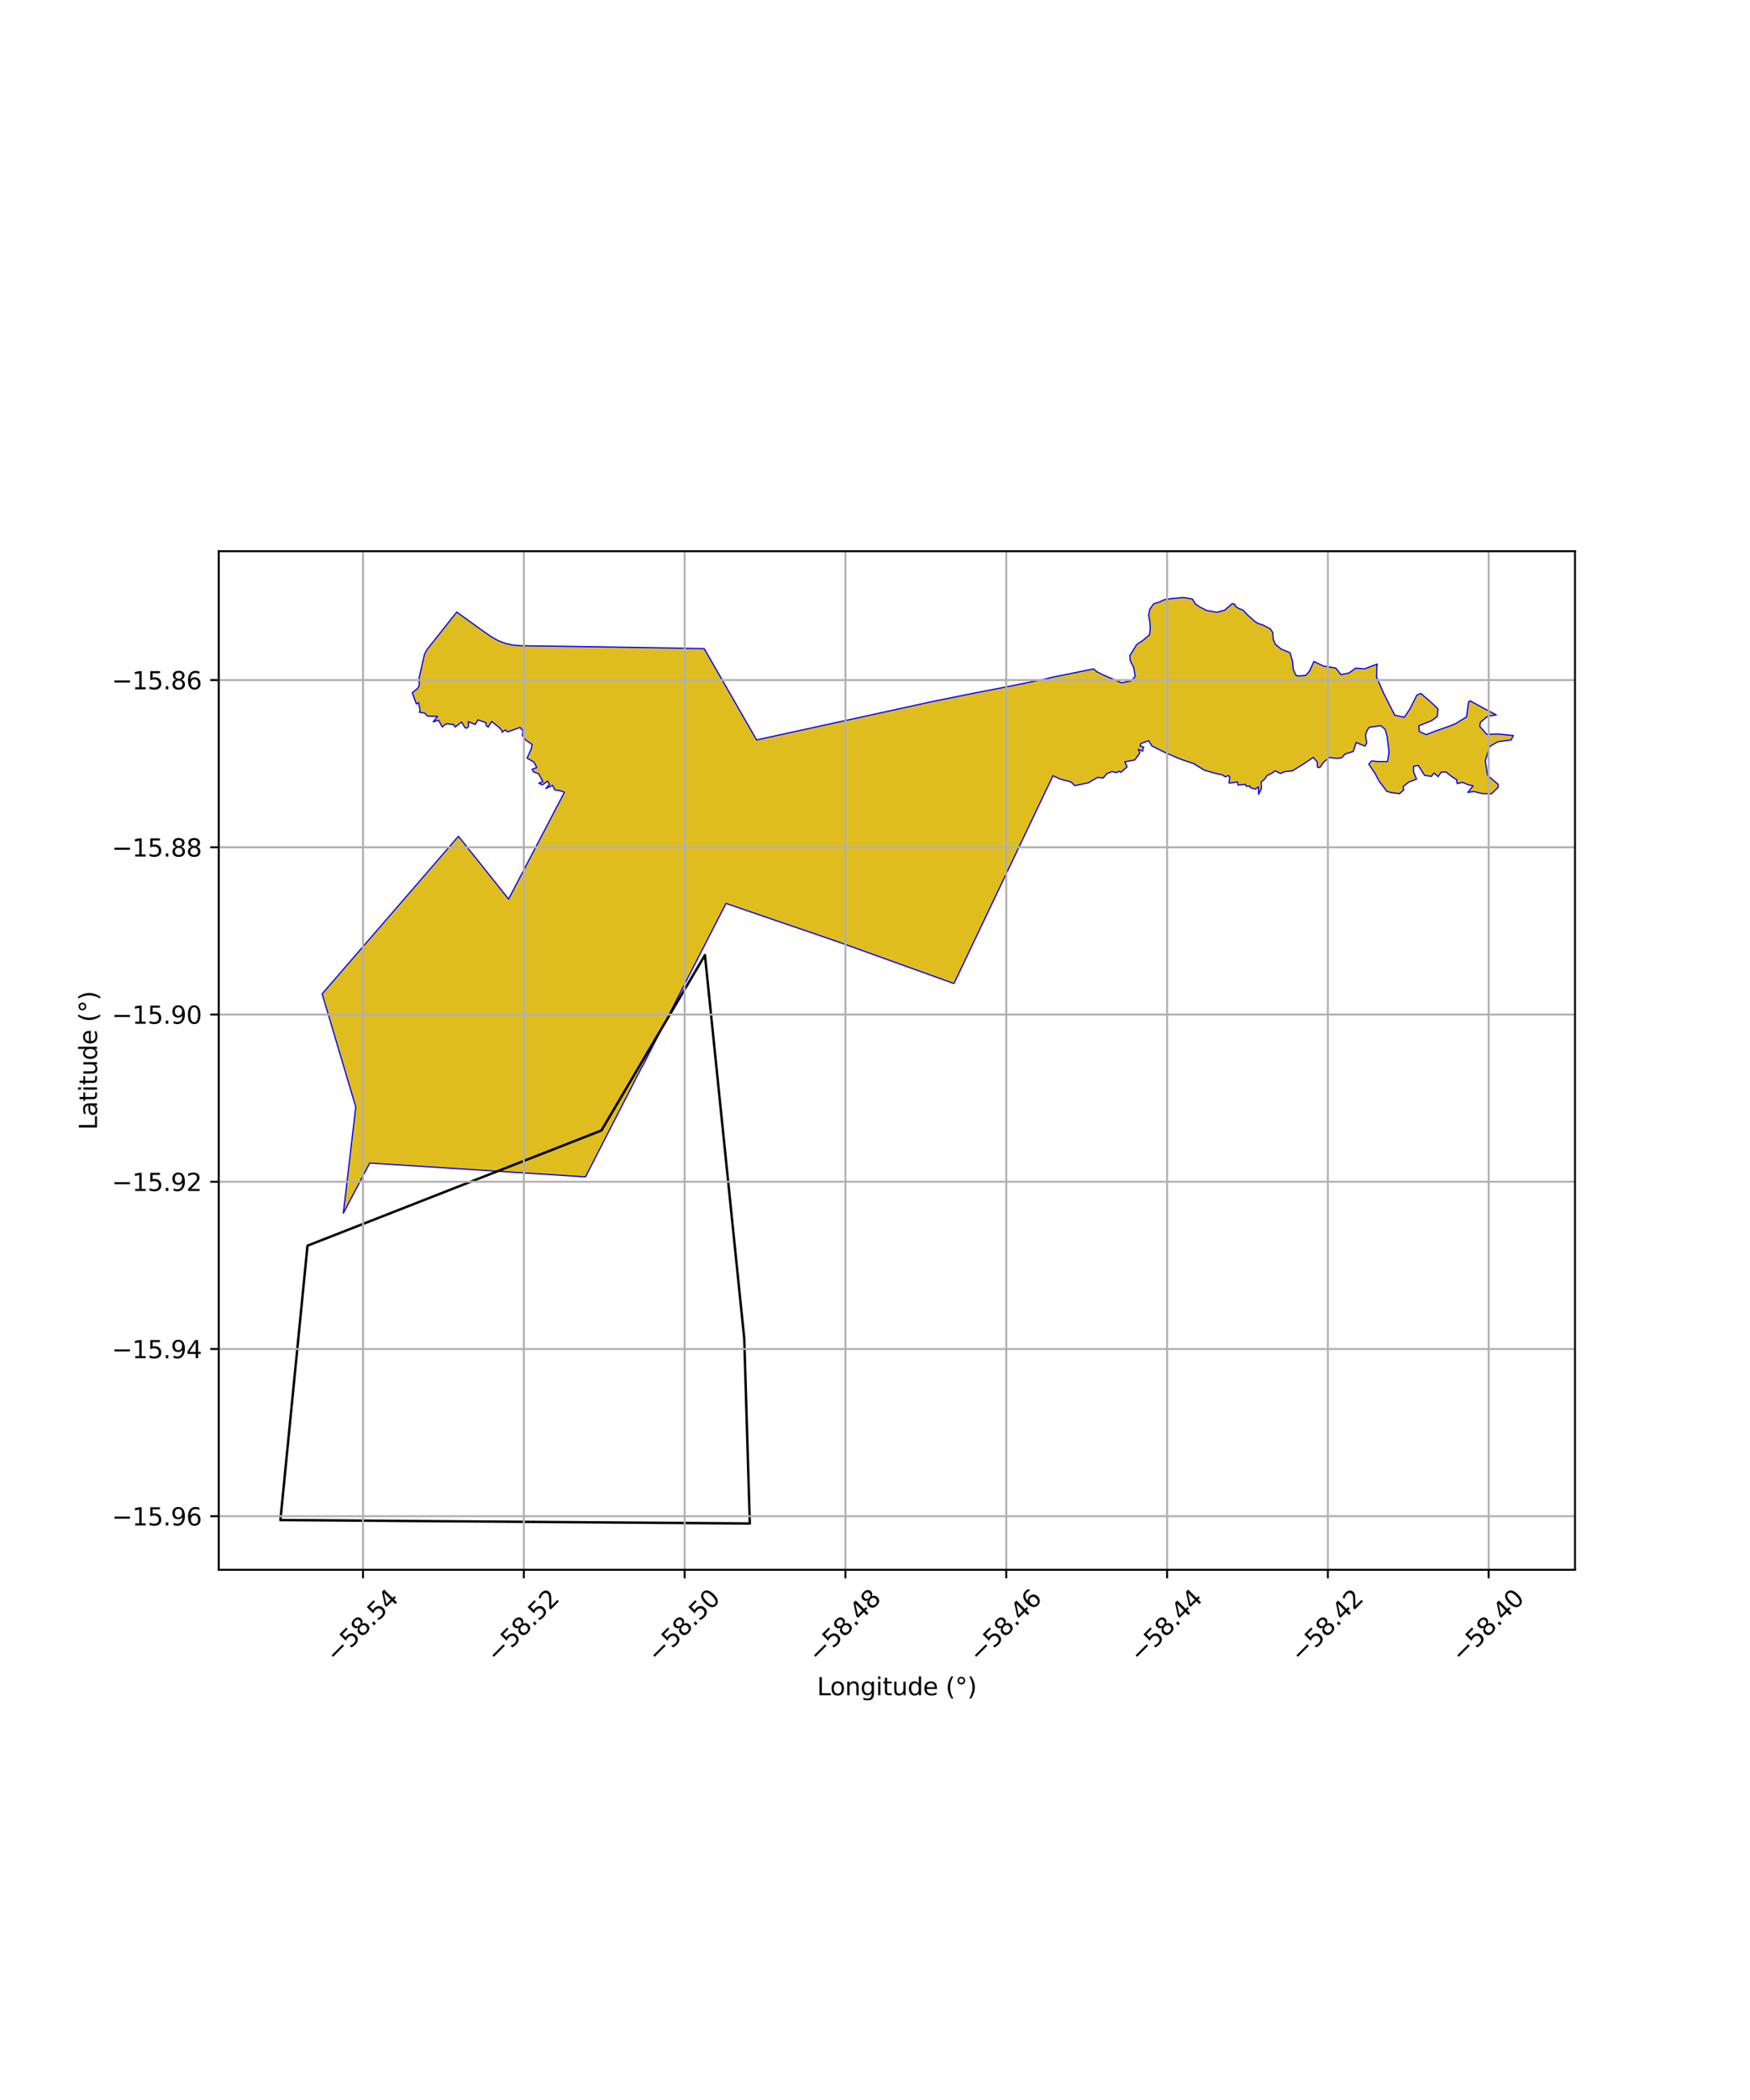 <?xml version="1.0" encoding="utf-8" standalone="no"?>
<!DOCTYPE svg PUBLIC "-//W3C//DTD SVG 1.1//EN"
  "http://www.w3.org/Graphics/SVG/1.1/DTD/svg11.dtd">
<svg xmlns:xlink="http://www.w3.org/1999/xlink" width="720pt" height="864pt" viewBox="0 0 720 864" xmlns="http://www.w3.org/2000/svg" version="1.1">
 <defs>
  <style type="text/css">*{stroke-linejoin: round; stroke-linecap: butt}</style>
 </defs>
 <g id="figure_1">
  <g id="patch_1">
   <path d="M 0 864 
L 720 864 
L 720 0 
L 0 0 
z
" style="fill: #ffffff"/>
  </g>
  <g id="axes_1">
   <g id="patch_2">
    <path d="M 90 645.858 
L 648 645.858 
L 648 226.782 
L 90 226.782 
z
" style="fill: #ffffff"/>
   </g>
   <g id="PatchCollection_1">
    <defs>
     <path id="m994566e60a" d="M 219.727 -550.433 
L 216.85 -552.072 
L 218.489 -555.661 
L 218.929 -557.714 
L 216.427 -559.418 
L 214.892 -561.443 
L 215.153 -563.36 
L 213.95 -564.711 
L 208.827 -562.877 
L 207.925 -563.703 
L 206.525 -562.726 
L 206.698 -563.208 
L 205.276 -564.795 
L 202.301 -567.159 
L 200.862 -564.883 
L 200.045 -565.399 
L 199.953 -566.666 
L 196.617 -567.813 
L 195.529 -565.924 
L 192.705 -567.079 
L 192.758 -565.138 
L 192.068 -564.439 
L 191.297 -564.631 
L 189.906 -566.981 
L 187.245 -564.864 
L 186.641 -565.912 
L 183.624 -566.223 
L 181.927 -564.949 
L 180.475 -567.678 
L 178.223 -567.024 
L 180.004 -569.229 
L 175.898 -569.384 
L 174.716 -570.603 
L 172.546 -570.964 
L 172.83 -571.531 
L 172.237 -574.934 
L 171.311 -574.36 
L 169.619 -578.994 
L 171.437 -580.447 
L 172.143 -581.167 
L 172.499 -582.269 
L 172.431 -585.106 
L 174.574 -594.493 
L 175.048 -595.631 
L 175.768 -596.859 
L 187.914 -612.188 
L 197.929 -604.96 
L 202.353 -601.865 
L 205.06 -600.409 
L 206.276 -599.896 
L 208.051 -599.271 
L 210.76 -598.645 
L 213.745 -598.355 
L 216.004 -598.313 
L 249.954 -597.811 
L 277.353 -597.377 
L 283.508 -597.236 
L 289.706 -597.153 
L 296.915 -584.633 
L 311.29 -559.574 
L 383.991 -575.453 
L 394.637 -577.595 
L 394.897 -577.656 
L 404.401 -579.538 
L 413.764 -581.338 
L 429.332 -584.486 
L 431.091 -584.852 
L 431.879 -585.141 
L 449.924 -588.793 
L 451.3 -587.61 
L 454.215 -586.16 
L 461.442 -583.068 
L 465.448 -583.854 
L 467.061 -585.696 
L 466.425 -589.398 
L 464.981 -592.194 
L 464.872 -594.312 
L 467.678 -598.819 
L 470.479 -600.728 
L 472.939 -602.814 
L 473.261 -605.522 
L 473.073 -608.271 
L 472.562 -610.876 
L 473.092 -613.392 
L 474.654 -615.58 
L 476.932 -616.294 
L 479.072 -617.289 
L 482.465 -617.79 
L 487.05 -618.169 
L 490.604 -617.541 
L 491.783 -615.515 
L 493.735 -614.209 
L 496.469 -612.835 
L 500.65 -612.101 
L 503.833 -612.958 
L 507.015 -615.664 
L 508.097 -615.307 
L 508.215 -614.625 
L 509.618 -613.661 
L 511.343 -613.029 
L 513.092 -611.171 
L 516.231 -608.364 
L 517.407 -607.579 
L 519.575 -606.869 
L 522.572 -605.305 
L 523.625 -603.839 
L 523.83 -600.95 
L 524.795 -598.82 
L 527.12 -596.957 
L 530.7 -595.485 
L 531.768 -592.02 
L 532.082 -588.671 
L 533.108 -586.234 
L 534.018 -585.844 
L 537.22 -586.129 
L 538.761 -587.894 
L 540.581 -591.844 
L 544.441 -589.989 
L 549.586 -589.146 
L 551.662 -586.459 
L 554.989 -587.087 
L 557.773 -589.115 
L 561.426 -588.805 
L 566.644 -590.81 
L 566.44 -589.643 
L 566.375 -585.409 
L 569.387 -578.54 
L 573.819 -569.761 
L 577.808 -568.909 
L 580.165 -572.455 
L 582.902 -577.989 
L 584.612 -578.688 
L 589.163 -574.713 
L 591.638 -572.348 
L 591.347 -569.194 
L 588.99 -567.481 
L 583.787 -565.399 
L 583.931 -563.06 
L 586.744 -561.741 
L 590.575 -563.216 
L 596.379 -565.266 
L 598.795 -566.21 
L 603.371 -569.055 
L 604.235 -575.302 
L 604.934 -575.626 
L 607.21 -574.358 
L 610.766 -572.411 
L 615.6 -569.889 
L 612.062 -569.272 
L 609.076 -566.834 
L 608.809 -565.154 
L 611.711 -561.852 
L 616.16 -562.009 
L 622.636 -561.381 
L 621.714 -559.557 
L 620.091 -559.374 
L 616.15 -558.78 
L 612.878 -556.878 
L 611.101 -550.944 
L 612.018 -545.014 
L 616.403 -541.262 
L 616.371 -540.047 
L 613.62 -537.407 
L 609.655 -537.523 
L 606.393 -538.344 
L 603.918 -537.978 
L 606.074 -540.676 
L 604.032 -541.135 
L 601.785 -542.145 
L 599.528 -541.589 
L 599.249 -543.281 
L 597.491 -544.345 
L 594.847 -546.414 
L 592.995 -546.352 
L 591.671 -544.473 
L 590.061 -545.961 
L 588.924 -544.59 
L 586.145 -544.96 
L 583.512 -549.085 
L 581.582 -548.752 
L 581.604 -546.347 
L 582.803 -543.422 
L 579.592 -542.217 
L 577.29 -540.382 
L 577.506 -538.96 
L 575.833 -537.458 
L 572.553 -537.877 
L 570.594 -538.399 
L 567.38 -542.679 
L 565.668 -545.924 
L 563.156 -549.599 
L 564.332 -550.941 
L 567.023 -550.659 
L 570.858 -550.711 
L 571.492 -554.484 
L 570.732 -560.829 
L 569.937 -563.845 
L 568.092 -565.46 
L 563.298 -564.741 
L 562.529 -563.612 
L 561.805 -561.611 
L 562.29 -558.311 
L 561.626 -557.013 
L 557.979 -558.527 
L 556.759 -554.833 
L 553.305 -553.724 
L 552.058 -552.247 
L 550.107 -551.971 
L 546.882 -552.337 
L 544.54 -550.391 
L 543.052 -548.279 
L 542.102 -548.259 
L 541.942 -550.481 
L 540.339 -552.399 
L 536.602 -549.864 
L 531.753 -546.847 
L 528.586 -546.526 
L 526.79 -545.75 
L 524.631 -546.852 
L 523.319 -545.907 
L 521.325 -544.898 
L 520.203 -543.337 
L 518.846 -542.209 
L 519.008 -539.639 
L 517.822 -537.204 
L 517.786 -540.302 
L 516.538 -539.356 
L 514.462 -539.907 
L 514.238 -540.595 
L 512.81 -540.523 
L 512.357 -541.286 
L 509.377 -540.994 
L 509.114 -542.281 
L 505.692 -541.785 
L 505.965 -544.344 
L 505.328 -544.923 
L 504.102 -544.384 
L 502.99 -545.174 
L 500.159 -545.795 
L 495.509 -547.114 
L 491.109 -549.834 
L 485.613 -551.693 
L 479.349 -554.382 
L 473.945 -557.091 
L 472.587 -559.258 
L 469.412 -558.11 
L 469.06 -557.094 
L 470.508 -556.617 
L 470.078 -554.914 
L 468.341 -555.708 
L 468.957 -554.148 
L 466.883 -551.343 
L 462.792 -550.566 
L 463.72 -548.515 
L 461.234 -546.276 
L 460.508 -546.707 
L 459.391 -546.13 
L 457.55 -546.552 
L 455.393 -545.733 
L 453.894 -543.913 
L 451.618 -544.181 
L 447.787 -541.952 
L 442.207 -540.739 
L 440.702 -542.26 
L 436.123 -543.487 
L 433.232 -544.847 
L 432.986 -544.346 
L 404.594 -484.786 
L 392.648 -459.676 
L 392.324 -459.397 
L 344.911 -476.454 
L 331.99 -480.892 
L 318.915 -485.36 
L 305.697 -489.903 
L 298.701 -492.308 
L 264.473 -425.566 
L 263.972 -424.8 
L 240.885 -379.799 
L 152.111 -385.485 
L 141.249 -364.834 
L 146.374 -408.562 
L 132.529 -455.099 
L 188.608 -519.946 
L 209.248 -494.106 
L 209.575 -494.736 
L 232.219 -538.038 
L 230.452 -538.705 
L 228.252 -539.002 
L 227.364 -540.886 
L 224.548 -539.594 
L 226.072 -541.24 
L 225.345 -542.637 
L 223.15 -541.097 
L 221.624 -541.753 
L 223.322 -542.418 
L 221.643 -545.633 
L 219.429 -546.493 
L 218.893 -547.477 
L 220.839 -548.211 
L 219.727 -550.433 
" style="stroke: #0000ff; stroke-width: 0.5"/>
    </defs>
    <g clip-path="url(#p27258f8df3)">
     <use xlink:href="#m994566e60a" x="0" y="864" style="fill: #e0bd1f; stroke: #0000ff; stroke-width: 0.5"/>
    </g>
   </g>
   <g id="PatchCollection_2">
    <path d="M 306.201 550.673 
L 308.499 626.809 
L 115.364 625.391 
L 119.438 584.14 
L 126.513 512.511 
L 204.665 481.882 
L 247.43 465.12 
L 273.018 421.771 
L 290.031 392.95 
L 305.222 541.128 
L 306.201 550.673 
" clip-path="url(#p27258f8df3)" style="fill: none; stroke: #000000"/>
   </g>
   <g id="matplotlib.axis_1">
    <g id="xtick_1">
     <g id="line2d_1">
      <path d="M 149.36 645.858 
L 149.36 226.782 
" clip-path="url(#p27258f8df3)" style="fill: none; stroke: #b0b0b0; stroke-width: 0.8; stroke-linecap: square"/>
     </g>
     <g id="line2d_2">
      <defs>
       <path id="mdcdb6a1434" d="M 0 0 
L 0 3.5 
" style="stroke: #000000; stroke-width: 0.8"/>
      </defs>
      <g>
       <use xlink:href="#mdcdb6a1434" x="149.36" y="645.858" style="stroke: #000000; stroke-width: 0.8"/>
      </g>
     </g>
     <g id="text_1">
      <!-- −58.54 -->
      <g transform="translate(138.227 684.4) rotate(-45) scale(0.1 -0.1)">
       <defs>
        <path id="DejaVuSans-2212" d="M 678 2272 
L 4684 2272 
L 4684 1741 
L 678 1741 
L 678 2272 
z
" transform="scale(0.016)"/>
        <path id="DejaVuSans-35" d="M 691 4666 
L 3169 4666 
L 3169 4134 
L 1269 4134 
L 1269 2991 
Q 1406 3038 1543 3061 
Q 1681 3084 1819 3084 
Q 2600 3084 3056 2656 
Q 3513 2228 3513 1497 
Q 3513 744 3044 326 
Q 2575 -91 1722 -91 
Q 1428 -91 1123 -41 
Q 819 9 494 109 
L 494 744 
Q 775 591 1075 516 
Q 1375 441 1709 441 
Q 2250 441 2565 725 
Q 2881 1009 2881 1497 
Q 2881 1984 2565 2268 
Q 2250 2553 1709 2553 
Q 1456 2553 1204 2497 
Q 953 2441 691 2322 
L 691 4666 
z
" transform="scale(0.016)"/>
        <path id="DejaVuSans-38" d="M 2034 2216 
Q 1584 2216 1326 1975 
Q 1069 1734 1069 1313 
Q 1069 891 1326 650 
Q 1584 409 2034 409 
Q 2484 409 2743 651 
Q 3003 894 3003 1313 
Q 3003 1734 2745 1975 
Q 2488 2216 2034 2216 
z
M 1403 2484 
Q 997 2584 770 2862 
Q 544 3141 544 3541 
Q 544 4100 942 4425 
Q 1341 4750 2034 4750 
Q 2731 4750 3128 4425 
Q 3525 4100 3525 3541 
Q 3525 3141 3298 2862 
Q 3072 2584 2669 2484 
Q 3125 2378 3379 2068 
Q 3634 1759 3634 1313 
Q 3634 634 3220 271 
Q 2806 -91 2034 -91 
Q 1263 -91 848 271 
Q 434 634 434 1313 
Q 434 1759 690 2068 
Q 947 2378 1403 2484 
z
M 1172 3481 
Q 1172 3119 1398 2916 
Q 1625 2713 2034 2713 
Q 2441 2713 2670 2916 
Q 2900 3119 2900 3481 
Q 2900 3844 2670 4047 
Q 2441 4250 2034 4250 
Q 1625 4250 1398 4047 
Q 1172 3844 1172 3481 
z
" transform="scale(0.016)"/>
        <path id="DejaVuSans-2e" d="M 684 794 
L 1344 794 
L 1344 0 
L 684 0 
L 684 794 
z
" transform="scale(0.016)"/>
        <path id="DejaVuSans-34" d="M 2419 4116 
L 825 1625 
L 2419 1625 
L 2419 4116 
z
M 2253 4666 
L 3047 4666 
L 3047 1625 
L 3713 1625 
L 3713 1100 
L 3047 1100 
L 3047 0 
L 2419 0 
L 2419 1100 
L 313 1100 
L 313 1709 
L 2253 4666 
z
" transform="scale(0.016)"/>
       </defs>
       <use xlink:href="#DejaVuSans-2212"/>
       <use xlink:href="#DejaVuSans-35" transform="translate(83.789 0)"/>
       <use xlink:href="#DejaVuSans-38" transform="translate(147.412 0)"/>
       <use xlink:href="#DejaVuSans-2e" transform="translate(211.035 0)"/>
       <use xlink:href="#DejaVuSans-35" transform="translate(242.822 0)"/>
       <use xlink:href="#DejaVuSans-34" transform="translate(306.445 0)"/>
      </g>
     </g>
    </g>
    <g id="xtick_2">
     <g id="line2d_3">
      <path d="M 215.521 645.858 
L 215.521 226.782 
" clip-path="url(#p27258f8df3)" style="fill: none; stroke: #b0b0b0; stroke-width: 0.8; stroke-linecap: square"/>
     </g>
     <g id="line2d_4">
      <g>
       <use xlink:href="#mdcdb6a1434" x="215.521" y="645.858" style="stroke: #000000; stroke-width: 0.8"/>
      </g>
     </g>
     <g id="text_2">
      <!-- −58.52 -->
      <g transform="translate(204.388 684.4) rotate(-45) scale(0.1 -0.1)">
       <defs>
        <path id="DejaVuSans-32" d="M 1228 531 
L 3431 531 
L 3431 0 
L 469 0 
L 469 531 
Q 828 903 1448 1529 
Q 2069 2156 2228 2338 
Q 2531 2678 2651 2914 
Q 2772 3150 2772 3378 
Q 2772 3750 2511 3984 
Q 2250 4219 1831 4219 
Q 1534 4219 1204 4116 
Q 875 4013 500 3803 
L 500 4441 
Q 881 4594 1212 4672 
Q 1544 4750 1819 4750 
Q 2544 4750 2975 4387 
Q 3406 4025 3406 3419 
Q 3406 3131 3298 2873 
Q 3191 2616 2906 2266 
Q 2828 2175 2409 1742 
Q 1991 1309 1228 531 
z
" transform="scale(0.016)"/>
       </defs>
       <use xlink:href="#DejaVuSans-2212"/>
       <use xlink:href="#DejaVuSans-35" transform="translate(83.789 0)"/>
       <use xlink:href="#DejaVuSans-38" transform="translate(147.412 0)"/>
       <use xlink:href="#DejaVuSans-2e" transform="translate(211.035 0)"/>
       <use xlink:href="#DejaVuSans-35" transform="translate(242.822 0)"/>
       <use xlink:href="#DejaVuSans-32" transform="translate(306.445 0)"/>
      </g>
     </g>
    </g>
    <g id="xtick_3">
     <g id="line2d_5">
      <path d="M 281.682 645.858 
L 281.682 226.782 
" clip-path="url(#p27258f8df3)" style="fill: none; stroke: #b0b0b0; stroke-width: 0.8; stroke-linecap: square"/>
     </g>
     <g id="line2d_6">
      <g>
       <use xlink:href="#mdcdb6a1434" x="281.682" y="645.858" style="stroke: #000000; stroke-width: 0.8"/>
      </g>
     </g>
     <g id="text_3">
      <!-- −58.50 -->
      <g transform="translate(270.549 684.4) rotate(-45) scale(0.1 -0.1)">
       <defs>
        <path id="DejaVuSans-30" d="M 2034 4250 
Q 1547 4250 1301 3770 
Q 1056 3291 1056 2328 
Q 1056 1369 1301 889 
Q 1547 409 2034 409 
Q 2525 409 2770 889 
Q 3016 1369 3016 2328 
Q 3016 3291 2770 3770 
Q 2525 4250 2034 4250 
z
M 2034 4750 
Q 2819 4750 3233 4129 
Q 3647 3509 3647 2328 
Q 3647 1150 3233 529 
Q 2819 -91 2034 -91 
Q 1250 -91 836 529 
Q 422 1150 422 2328 
Q 422 3509 836 4129 
Q 1250 4750 2034 4750 
z
" transform="scale(0.016)"/>
       </defs>
       <use xlink:href="#DejaVuSans-2212"/>
       <use xlink:href="#DejaVuSans-35" transform="translate(83.789 0)"/>
       <use xlink:href="#DejaVuSans-38" transform="translate(147.412 0)"/>
       <use xlink:href="#DejaVuSans-2e" transform="translate(211.035 0)"/>
       <use xlink:href="#DejaVuSans-35" transform="translate(242.822 0)"/>
       <use xlink:href="#DejaVuSans-30" transform="translate(306.445 0)"/>
      </g>
     </g>
    </g>
    <g id="xtick_4">
     <g id="line2d_7">
      <path d="M 347.843 645.858 
L 347.843 226.782 
" clip-path="url(#p27258f8df3)" style="fill: none; stroke: #b0b0b0; stroke-width: 0.8; stroke-linecap: square"/>
     </g>
     <g id="line2d_8">
      <g>
       <use xlink:href="#mdcdb6a1434" x="347.843" y="645.858" style="stroke: #000000; stroke-width: 0.8"/>
      </g>
     </g>
     <g id="text_4">
      <!-- −58.48 -->
      <g transform="translate(336.71 684.4) rotate(-45) scale(0.1 -0.1)">
       <use xlink:href="#DejaVuSans-2212"/>
       <use xlink:href="#DejaVuSans-35" transform="translate(83.789 0)"/>
       <use xlink:href="#DejaVuSans-38" transform="translate(147.412 0)"/>
       <use xlink:href="#DejaVuSans-2e" transform="translate(211.035 0)"/>
       <use xlink:href="#DejaVuSans-34" transform="translate(242.822 0)"/>
       <use xlink:href="#DejaVuSans-38" transform="translate(306.445 0)"/>
      </g>
     </g>
    </g>
    <g id="xtick_5">
     <g id="line2d_9">
      <path d="M 414.004 645.858 
L 414.004 226.782 
" clip-path="url(#p27258f8df3)" style="fill: none; stroke: #b0b0b0; stroke-width: 0.8; stroke-linecap: square"/>
     </g>
     <g id="line2d_10">
      <g>
       <use xlink:href="#mdcdb6a1434" x="414.004" y="645.858" style="stroke: #000000; stroke-width: 0.8"/>
      </g>
     </g>
     <g id="text_5">
      <!-- −58.46 -->
      <g transform="translate(402.871 684.4) rotate(-45) scale(0.1 -0.1)">
       <defs>
        <path id="DejaVuSans-36" d="M 2113 2584 
Q 1688 2584 1439 2293 
Q 1191 2003 1191 1497 
Q 1191 994 1439 701 
Q 1688 409 2113 409 
Q 2538 409 2786 701 
Q 3034 994 3034 1497 
Q 3034 2003 2786 2293 
Q 2538 2584 2113 2584 
z
M 3366 4563 
L 3366 3988 
Q 3128 4100 2886 4159 
Q 2644 4219 2406 4219 
Q 1781 4219 1451 3797 
Q 1122 3375 1075 2522 
Q 1259 2794 1537 2939 
Q 1816 3084 2150 3084 
Q 2853 3084 3261 2657 
Q 3669 2231 3669 1497 
Q 3669 778 3244 343 
Q 2819 -91 2113 -91 
Q 1303 -91 875 529 
Q 447 1150 447 2328 
Q 447 3434 972 4092 
Q 1497 4750 2381 4750 
Q 2619 4750 2861 4703 
Q 3103 4656 3366 4563 
z
" transform="scale(0.016)"/>
       </defs>
       <use xlink:href="#DejaVuSans-2212"/>
       <use xlink:href="#DejaVuSans-35" transform="translate(83.789 0)"/>
       <use xlink:href="#DejaVuSans-38" transform="translate(147.412 0)"/>
       <use xlink:href="#DejaVuSans-2e" transform="translate(211.035 0)"/>
       <use xlink:href="#DejaVuSans-34" transform="translate(242.822 0)"/>
       <use xlink:href="#DejaVuSans-36" transform="translate(306.445 0)"/>
      </g>
     </g>
    </g>
    <g id="xtick_6">
     <g id="line2d_11">
      <path d="M 480.164 645.858 
L 480.164 226.782 
" clip-path="url(#p27258f8df3)" style="fill: none; stroke: #b0b0b0; stroke-width: 0.8; stroke-linecap: square"/>
     </g>
     <g id="line2d_12">
      <g>
       <use xlink:href="#mdcdb6a1434" x="480.164" y="645.858" style="stroke: #000000; stroke-width: 0.8"/>
      </g>
     </g>
     <g id="text_6">
      <!-- −58.44 -->
      <g transform="translate(469.031 684.4) rotate(-45) scale(0.1 -0.1)">
       <use xlink:href="#DejaVuSans-2212"/>
       <use xlink:href="#DejaVuSans-35" transform="translate(83.789 0)"/>
       <use xlink:href="#DejaVuSans-38" transform="translate(147.412 0)"/>
       <use xlink:href="#DejaVuSans-2e" transform="translate(211.035 0)"/>
       <use xlink:href="#DejaVuSans-34" transform="translate(242.822 0)"/>
       <use xlink:href="#DejaVuSans-34" transform="translate(306.445 0)"/>
      </g>
     </g>
    </g>
    <g id="xtick_7">
     <g id="line2d_13">
      <path d="M 546.325 645.858 
L 546.325 226.782 
" clip-path="url(#p27258f8df3)" style="fill: none; stroke: #b0b0b0; stroke-width: 0.8; stroke-linecap: square"/>
     </g>
     <g id="line2d_14">
      <g>
       <use xlink:href="#mdcdb6a1434" x="546.325" y="645.858" style="stroke: #000000; stroke-width: 0.8"/>
      </g>
     </g>
     <g id="text_7">
      <!-- −58.42 -->
      <g transform="translate(535.192 684.4) rotate(-45) scale(0.1 -0.1)">
       <use xlink:href="#DejaVuSans-2212"/>
       <use xlink:href="#DejaVuSans-35" transform="translate(83.789 0)"/>
       <use xlink:href="#DejaVuSans-38" transform="translate(147.412 0)"/>
       <use xlink:href="#DejaVuSans-2e" transform="translate(211.035 0)"/>
       <use xlink:href="#DejaVuSans-34" transform="translate(242.822 0)"/>
       <use xlink:href="#DejaVuSans-32" transform="translate(306.445 0)"/>
      </g>
     </g>
    </g>
    <g id="xtick_8">
     <g id="line2d_15">
      <path d="M 612.486 645.858 
L 612.486 226.782 
" clip-path="url(#p27258f8df3)" style="fill: none; stroke: #b0b0b0; stroke-width: 0.8; stroke-linecap: square"/>
     </g>
     <g id="line2d_16">
      <g>
       <use xlink:href="#mdcdb6a1434" x="612.486" y="645.858" style="stroke: #000000; stroke-width: 0.8"/>
      </g>
     </g>
     <g id="text_8">
      <!-- −58.40 -->
      <g transform="translate(601.353 684.4) rotate(-45) scale(0.1 -0.1)">
       <use xlink:href="#DejaVuSans-2212"/>
       <use xlink:href="#DejaVuSans-35" transform="translate(83.789 0)"/>
       <use xlink:href="#DejaVuSans-38" transform="translate(147.412 0)"/>
       <use xlink:href="#DejaVuSans-2e" transform="translate(211.035 0)"/>
       <use xlink:href="#DejaVuSans-34" transform="translate(242.822 0)"/>
       <use xlink:href="#DejaVuSans-30" transform="translate(306.445 0)"/>
      </g>
     </g>
    </g>
    <g id="text_9">
     <!-- Longitude (°) -->
     <g transform="translate(336.14 697.469) scale(0.1 -0.1)">
      <defs>
       <path id="DejaVuSans-4c" d="M 628 4666 
L 1259 4666 
L 1259 531 
L 3531 531 
L 3531 0 
L 628 0 
L 628 4666 
z
" transform="scale(0.016)"/>
       <path id="DejaVuSans-6f" d="M 1959 3097 
Q 1497 3097 1228 2736 
Q 959 2375 959 1747 
Q 959 1119 1226 758 
Q 1494 397 1959 397 
Q 2419 397 2687 759 
Q 2956 1122 2956 1747 
Q 2956 2369 2687 2733 
Q 2419 3097 1959 3097 
z
M 1959 3584 
Q 2709 3584 3137 3096 
Q 3566 2609 3566 1747 
Q 3566 888 3137 398 
Q 2709 -91 1959 -91 
Q 1206 -91 779 398 
Q 353 888 353 1747 
Q 353 2609 779 3096 
Q 1206 3584 1959 3584 
z
" transform="scale(0.016)"/>
       <path id="DejaVuSans-6e" d="M 3513 2113 
L 3513 0 
L 2938 0 
L 2938 2094 
Q 2938 2591 2744 2837 
Q 2550 3084 2163 3084 
Q 1697 3084 1428 2787 
Q 1159 2491 1159 1978 
L 1159 0 
L 581 0 
L 581 3500 
L 1159 3500 
L 1159 2956 
Q 1366 3272 1645 3428 
Q 1925 3584 2291 3584 
Q 2894 3584 3203 3211 
Q 3513 2838 3513 2113 
z
" transform="scale(0.016)"/>
       <path id="DejaVuSans-67" d="M 2906 1791 
Q 2906 2416 2648 2759 
Q 2391 3103 1925 3103 
Q 1463 3103 1205 2759 
Q 947 2416 947 1791 
Q 947 1169 1205 825 
Q 1463 481 1925 481 
Q 2391 481 2648 825 
Q 2906 1169 2906 1791 
z
M 3481 434 
Q 3481 -459 3084 -895 
Q 2688 -1331 1869 -1331 
Q 1566 -1331 1297 -1286 
Q 1028 -1241 775 -1147 
L 775 -588 
Q 1028 -725 1275 -790 
Q 1522 -856 1778 -856 
Q 2344 -856 2625 -561 
Q 2906 -266 2906 331 
L 2906 616 
Q 2728 306 2450 153 
Q 2172 0 1784 0 
Q 1141 0 747 490 
Q 353 981 353 1791 
Q 353 2603 747 3093 
Q 1141 3584 1784 3584 
Q 2172 3584 2450 3431 
Q 2728 3278 2906 2969 
L 2906 3500 
L 3481 3500 
L 3481 434 
z
" transform="scale(0.016)"/>
       <path id="DejaVuSans-69" d="M 603 3500 
L 1178 3500 
L 1178 0 
L 603 0 
L 603 3500 
z
M 603 4863 
L 1178 4863 
L 1178 4134 
L 603 4134 
L 603 4863 
z
" transform="scale(0.016)"/>
       <path id="DejaVuSans-74" d="M 1172 4494 
L 1172 3500 
L 2356 3500 
L 2356 3053 
L 1172 3053 
L 1172 1153 
Q 1172 725 1289 603 
Q 1406 481 1766 481 
L 2356 481 
L 2356 0 
L 1766 0 
Q 1100 0 847 248 
Q 594 497 594 1153 
L 594 3053 
L 172 3053 
L 172 3500 
L 594 3500 
L 594 4494 
L 1172 4494 
z
" transform="scale(0.016)"/>
       <path id="DejaVuSans-75" d="M 544 1381 
L 544 3500 
L 1119 3500 
L 1119 1403 
Q 1119 906 1312 657 
Q 1506 409 1894 409 
Q 2359 409 2629 706 
Q 2900 1003 2900 1516 
L 2900 3500 
L 3475 3500 
L 3475 0 
L 2900 0 
L 2900 538 
Q 2691 219 2414 64 
Q 2138 -91 1772 -91 
Q 1169 -91 856 284 
Q 544 659 544 1381 
z
M 1991 3584 
L 1991 3584 
z
" transform="scale(0.016)"/>
       <path id="DejaVuSans-64" d="M 2906 2969 
L 2906 4863 
L 3481 4863 
L 3481 0 
L 2906 0 
L 2906 525 
Q 2725 213 2448 61 
Q 2172 -91 1784 -91 
Q 1150 -91 751 415 
Q 353 922 353 1747 
Q 353 2572 751 3078 
Q 1150 3584 1784 3584 
Q 2172 3584 2448 3432 
Q 2725 3281 2906 2969 
z
M 947 1747 
Q 947 1113 1208 752 
Q 1469 391 1925 391 
Q 2381 391 2643 752 
Q 2906 1113 2906 1747 
Q 2906 2381 2643 2742 
Q 2381 3103 1925 3103 
Q 1469 3103 1208 2742 
Q 947 2381 947 1747 
z
" transform="scale(0.016)"/>
       <path id="DejaVuSans-65" d="M 3597 1894 
L 3597 1613 
L 953 1613 
Q 991 1019 1311 708 
Q 1631 397 2203 397 
Q 2534 397 2845 478 
Q 3156 559 3463 722 
L 3463 178 
Q 3153 47 2828 -22 
Q 2503 -91 2169 -91 
Q 1331 -91 842 396 
Q 353 884 353 1716 
Q 353 2575 817 3079 
Q 1281 3584 2069 3584 
Q 2775 3584 3186 3129 
Q 3597 2675 3597 1894 
z
M 3022 2063 
Q 3016 2534 2758 2815 
Q 2500 3097 2075 3097 
Q 1594 3097 1305 2825 
Q 1016 2553 972 2059 
L 3022 2063 
z
" transform="scale(0.016)"/>
       <path id="DejaVuSans-20" transform="scale(0.016)"/>
       <path id="DejaVuSans-28" d="M 1984 4856 
Q 1566 4138 1362 3434 
Q 1159 2731 1159 2009 
Q 1159 1288 1364 580 
Q 1569 -128 1984 -844 
L 1484 -844 
Q 1016 -109 783 600 
Q 550 1309 550 2009 
Q 550 2706 781 3412 
Q 1013 4119 1484 4856 
L 1984 4856 
z
" transform="scale(0.016)"/>
       <path id="DejaVuSans-b0" d="M 1600 4347 
Q 1350 4347 1178 4173 
Q 1006 4000 1006 3750 
Q 1006 3503 1178 3333 
Q 1350 3163 1600 3163 
Q 1850 3163 2022 3333 
Q 2194 3503 2194 3750 
Q 2194 3997 2020 4172 
Q 1847 4347 1600 4347 
z
M 1600 4750 
Q 1800 4750 1984 4673 
Q 2169 4597 2303 4453 
Q 2447 4313 2519 4134 
Q 2591 3956 2591 3750 
Q 2591 3338 2302 3052 
Q 2013 2766 1594 2766 
Q 1172 2766 890 3047 
Q 609 3328 609 3750 
Q 609 4169 896 4459 
Q 1184 4750 1600 4750 
z
" transform="scale(0.016)"/>
       <path id="DejaVuSans-29" d="M 513 4856 
L 1013 4856 
Q 1481 4119 1714 3412 
Q 1947 2706 1947 2009 
Q 1947 1309 1714 600 
Q 1481 -109 1013 -844 
L 513 -844 
Q 928 -128 1133 580 
Q 1338 1288 1338 2009 
Q 1338 2731 1133 3434 
Q 928 4138 513 4856 
z
" transform="scale(0.016)"/>
      </defs>
      <use xlink:href="#DejaVuSans-4c"/>
      <use xlink:href="#DejaVuSans-6f" transform="translate(53.963 0)"/>
      <use xlink:href="#DejaVuSans-6e" transform="translate(115.145 0)"/>
      <use xlink:href="#DejaVuSans-67" transform="translate(178.523 0)"/>
      <use xlink:href="#DejaVuSans-69" transform="translate(242 0)"/>
      <use xlink:href="#DejaVuSans-74" transform="translate(269.783 0)"/>
      <use xlink:href="#DejaVuSans-75" transform="translate(308.992 0)"/>
      <use xlink:href="#DejaVuSans-64" transform="translate(372.371 0)"/>
      <use xlink:href="#DejaVuSans-65" transform="translate(435.848 0)"/>
      <use xlink:href="#DejaVuSans-20" transform="translate(497.371 0)"/>
      <use xlink:href="#DejaVuSans-28" transform="translate(529.158 0)"/>
      <use xlink:href="#DejaVuSans-b0" transform="translate(568.172 0)"/>
      <use xlink:href="#DejaVuSans-29" transform="translate(618.172 0)"/>
     </g>
    </g>
   </g>
   <g id="matplotlib.axis_2">
    <g id="ytick_1">
     <g id="line2d_17">
      <path d="M 90 623.809 
L 648 623.809 
" clip-path="url(#p27258f8df3)" style="fill: none; stroke: #b0b0b0; stroke-width: 0.8; stroke-linecap: square"/>
     </g>
     <g id="line2d_18">
      <defs>
       <path id="m95a2f357af" d="M 0 0 
L -3.5 0 
" style="stroke: #000000; stroke-width: 0.8"/>
      </defs>
      <g>
       <use xlink:href="#m95a2f357af" x="90" y="623.809" style="stroke: #000000; stroke-width: 0.8"/>
      </g>
     </g>
     <g id="text_10">
      <!-- −15.96 -->
      <g transform="translate(45.992 627.608) scale(0.1 -0.1)">
       <defs>
        <path id="DejaVuSans-31" d="M 794 531 
L 1825 531 
L 1825 4091 
L 703 3866 
L 703 4441 
L 1819 4666 
L 2450 4666 
L 2450 531 
L 3481 531 
L 3481 0 
L 794 0 
L 794 531 
z
" transform="scale(0.016)"/>
        <path id="DejaVuSans-39" d="M 703 97 
L 703 672 
Q 941 559 1184 500 
Q 1428 441 1663 441 
Q 2288 441 2617 861 
Q 2947 1281 2994 2138 
Q 2813 1869 2534 1725 
Q 2256 1581 1919 1581 
Q 1219 1581 811 2004 
Q 403 2428 403 3163 
Q 403 3881 828 4315 
Q 1253 4750 1959 4750 
Q 2769 4750 3195 4129 
Q 3622 3509 3622 2328 
Q 3622 1225 3098 567 
Q 2575 -91 1691 -91 
Q 1453 -91 1209 -44 
Q 966 3 703 97 
z
M 1959 2075 
Q 2384 2075 2632 2365 
Q 2881 2656 2881 3163 
Q 2881 3666 2632 3958 
Q 2384 4250 1959 4250 
Q 1534 4250 1286 3958 
Q 1038 3666 1038 3163 
Q 1038 2656 1286 2365 
Q 1534 2075 1959 2075 
z
" transform="scale(0.016)"/>
       </defs>
       <use xlink:href="#DejaVuSans-2212"/>
       <use xlink:href="#DejaVuSans-31" transform="translate(83.789 0)"/>
       <use xlink:href="#DejaVuSans-35" transform="translate(147.412 0)"/>
       <use xlink:href="#DejaVuSans-2e" transform="translate(211.035 0)"/>
       <use xlink:href="#DejaVuSans-39" transform="translate(242.822 0)"/>
       <use xlink:href="#DejaVuSans-36" transform="translate(306.445 0)"/>
      </g>
     </g>
    </g>
    <g id="ytick_2">
     <g id="line2d_19">
      <path d="M 90 555.007 
L 648 555.007 
" clip-path="url(#p27258f8df3)" style="fill: none; stroke: #b0b0b0; stroke-width: 0.8; stroke-linecap: square"/>
     </g>
     <g id="line2d_20">
      <g>
       <use xlink:href="#m95a2f357af" x="90" y="555.007" style="stroke: #000000; stroke-width: 0.8"/>
      </g>
     </g>
     <g id="text_11">
      <!-- −15.94 -->
      <g transform="translate(45.992 558.806) scale(0.1 -0.1)">
       <use xlink:href="#DejaVuSans-2212"/>
       <use xlink:href="#DejaVuSans-31" transform="translate(83.789 0)"/>
       <use xlink:href="#DejaVuSans-35" transform="translate(147.412 0)"/>
       <use xlink:href="#DejaVuSans-2e" transform="translate(211.035 0)"/>
       <use xlink:href="#DejaVuSans-39" transform="translate(242.822 0)"/>
       <use xlink:href="#DejaVuSans-34" transform="translate(306.445 0)"/>
      </g>
     </g>
    </g>
    <g id="ytick_3">
     <g id="line2d_21">
      <path d="M 90 486.205 
L 648 486.205 
" clip-path="url(#p27258f8df3)" style="fill: none; stroke: #b0b0b0; stroke-width: 0.8; stroke-linecap: square"/>
     </g>
     <g id="line2d_22">
      <g>
       <use xlink:href="#m95a2f357af" x="90" y="486.205" style="stroke: #000000; stroke-width: 0.8"/>
      </g>
     </g>
     <g id="text_12">
      <!-- −15.92 -->
      <g transform="translate(45.992 490.004) scale(0.1 -0.1)">
       <use xlink:href="#DejaVuSans-2212"/>
       <use xlink:href="#DejaVuSans-31" transform="translate(83.789 0)"/>
       <use xlink:href="#DejaVuSans-35" transform="translate(147.412 0)"/>
       <use xlink:href="#DejaVuSans-2e" transform="translate(211.035 0)"/>
       <use xlink:href="#DejaVuSans-39" transform="translate(242.822 0)"/>
       <use xlink:href="#DejaVuSans-32" transform="translate(306.445 0)"/>
      </g>
     </g>
    </g>
    <g id="ytick_4">
     <g id="line2d_23">
      <path d="M 90 417.403 
L 648 417.403 
" clip-path="url(#p27258f8df3)" style="fill: none; stroke: #b0b0b0; stroke-width: 0.8; stroke-linecap: square"/>
     </g>
     <g id="line2d_24">
      <g>
       <use xlink:href="#m95a2f357af" x="90" y="417.403" style="stroke: #000000; stroke-width: 0.8"/>
      </g>
     </g>
     <g id="text_13">
      <!-- −15.90 -->
      <g transform="translate(45.992 421.202) scale(0.1 -0.1)">
       <use xlink:href="#DejaVuSans-2212"/>
       <use xlink:href="#DejaVuSans-31" transform="translate(83.789 0)"/>
       <use xlink:href="#DejaVuSans-35" transform="translate(147.412 0)"/>
       <use xlink:href="#DejaVuSans-2e" transform="translate(211.035 0)"/>
       <use xlink:href="#DejaVuSans-39" transform="translate(242.822 0)"/>
       <use xlink:href="#DejaVuSans-30" transform="translate(306.445 0)"/>
      </g>
     </g>
    </g>
    <g id="ytick_5">
     <g id="line2d_25">
      <path d="M 90 348.601 
L 648 348.601 
" clip-path="url(#p27258f8df3)" style="fill: none; stroke: #b0b0b0; stroke-width: 0.8; stroke-linecap: square"/>
     </g>
     <g id="line2d_26">
      <g>
       <use xlink:href="#m95a2f357af" x="90" y="348.601" style="stroke: #000000; stroke-width: 0.8"/>
      </g>
     </g>
     <g id="text_14">
      <!-- −15.88 -->
      <g transform="translate(45.992 352.4) scale(0.1 -0.1)">
       <use xlink:href="#DejaVuSans-2212"/>
       <use xlink:href="#DejaVuSans-31" transform="translate(83.789 0)"/>
       <use xlink:href="#DejaVuSans-35" transform="translate(147.412 0)"/>
       <use xlink:href="#DejaVuSans-2e" transform="translate(211.035 0)"/>
       <use xlink:href="#DejaVuSans-38" transform="translate(242.822 0)"/>
       <use xlink:href="#DejaVuSans-38" transform="translate(306.445 0)"/>
      </g>
     </g>
    </g>
    <g id="ytick_6">
     <g id="line2d_27">
      <path d="M 90 279.799 
L 648 279.799 
" clip-path="url(#p27258f8df3)" style="fill: none; stroke: #b0b0b0; stroke-width: 0.8; stroke-linecap: square"/>
     </g>
     <g id="line2d_28">
      <g>
       <use xlink:href="#m95a2f357af" x="90" y="279.799" style="stroke: #000000; stroke-width: 0.8"/>
      </g>
     </g>
     <g id="text_15">
      <!-- −15.86 -->
      <g transform="translate(45.992 283.598) scale(0.1 -0.1)">
       <use xlink:href="#DejaVuSans-2212"/>
       <use xlink:href="#DejaVuSans-31" transform="translate(83.789 0)"/>
       <use xlink:href="#DejaVuSans-35" transform="translate(147.412 0)"/>
       <use xlink:href="#DejaVuSans-2e" transform="translate(211.035 0)"/>
       <use xlink:href="#DejaVuSans-38" transform="translate(242.822 0)"/>
       <use xlink:href="#DejaVuSans-36" transform="translate(306.445 0)"/>
      </g>
     </g>
    </g>
    <g id="text_16">
     <!-- Latitude (°) -->
     <g transform="translate(39.913 464.89) rotate(-90) scale(0.1 -0.1)">
      <defs>
       <path id="DejaVuSans-61" d="M 2194 1759 
Q 1497 1759 1228 1600 
Q 959 1441 959 1056 
Q 959 750 1161 570 
Q 1363 391 1709 391 
Q 2188 391 2477 730 
Q 2766 1069 2766 1631 
L 2766 1759 
L 2194 1759 
z
M 3341 1997 
L 3341 0 
L 2766 0 
L 2766 531 
Q 2569 213 2275 61 
Q 1981 -91 1556 -91 
Q 1019 -91 701 211 
Q 384 513 384 1019 
Q 384 1609 779 1909 
Q 1175 2209 1959 2209 
L 2766 2209 
L 2766 2266 
Q 2766 2663 2505 2880 
Q 2244 3097 1772 3097 
Q 1472 3097 1187 3025 
Q 903 2953 641 2809 
L 641 3341 
Q 956 3463 1253 3523 
Q 1550 3584 1831 3584 
Q 2591 3584 2966 3190 
Q 3341 2797 3341 1997 
z
" transform="scale(0.016)"/>
      </defs>
      <use xlink:href="#DejaVuSans-4c"/>
      <use xlink:href="#DejaVuSans-61" transform="translate(55.713 0)"/>
      <use xlink:href="#DejaVuSans-74" transform="translate(116.992 0)"/>
      <use xlink:href="#DejaVuSans-69" transform="translate(156.201 0)"/>
      <use xlink:href="#DejaVuSans-74" transform="translate(183.984 0)"/>
      <use xlink:href="#DejaVuSans-75" transform="translate(223.193 0)"/>
      <use xlink:href="#DejaVuSans-64" transform="translate(286.572 0)"/>
      <use xlink:href="#DejaVuSans-65" transform="translate(350.049 0)"/>
      <use xlink:href="#DejaVuSans-20" transform="translate(411.572 0)"/>
      <use xlink:href="#DejaVuSans-28" transform="translate(443.359 0)"/>
      <use xlink:href="#DejaVuSans-b0" transform="translate(482.373 0)"/>
      <use xlink:href="#DejaVuSans-29" transform="translate(532.373 0)"/>
     </g>
    </g>
   </g>
   <g id="patch_3">
    <path d="M 90 645.858 
L 90 226.782 
" style="fill: none; stroke: #000000; stroke-width: 0.8; stroke-linejoin: miter; stroke-linecap: square"/>
   </g>
   <g id="patch_4">
    <path d="M 648 645.858 
L 648 226.782 
" style="fill: none; stroke: #000000; stroke-width: 0.8; stroke-linejoin: miter; stroke-linecap: square"/>
   </g>
   <g id="patch_5">
    <path d="M 90 645.858 
L 648 645.858 
" style="fill: none; stroke: #000000; stroke-width: 0.8; stroke-linejoin: miter; stroke-linecap: square"/>
   </g>
   <g id="patch_6">
    <path d="M 90 226.782 
L 648 226.782 
" style="fill: none; stroke: #000000; stroke-width: 0.8; stroke-linejoin: miter; stroke-linecap: square"/>
   </g>
  </g>
 </g>
 <defs>
  <clipPath id="p27258f8df3">
   <rect x="90" y="226.782" width="558" height="419.077"/>
  </clipPath>
 </defs>
</svg>
